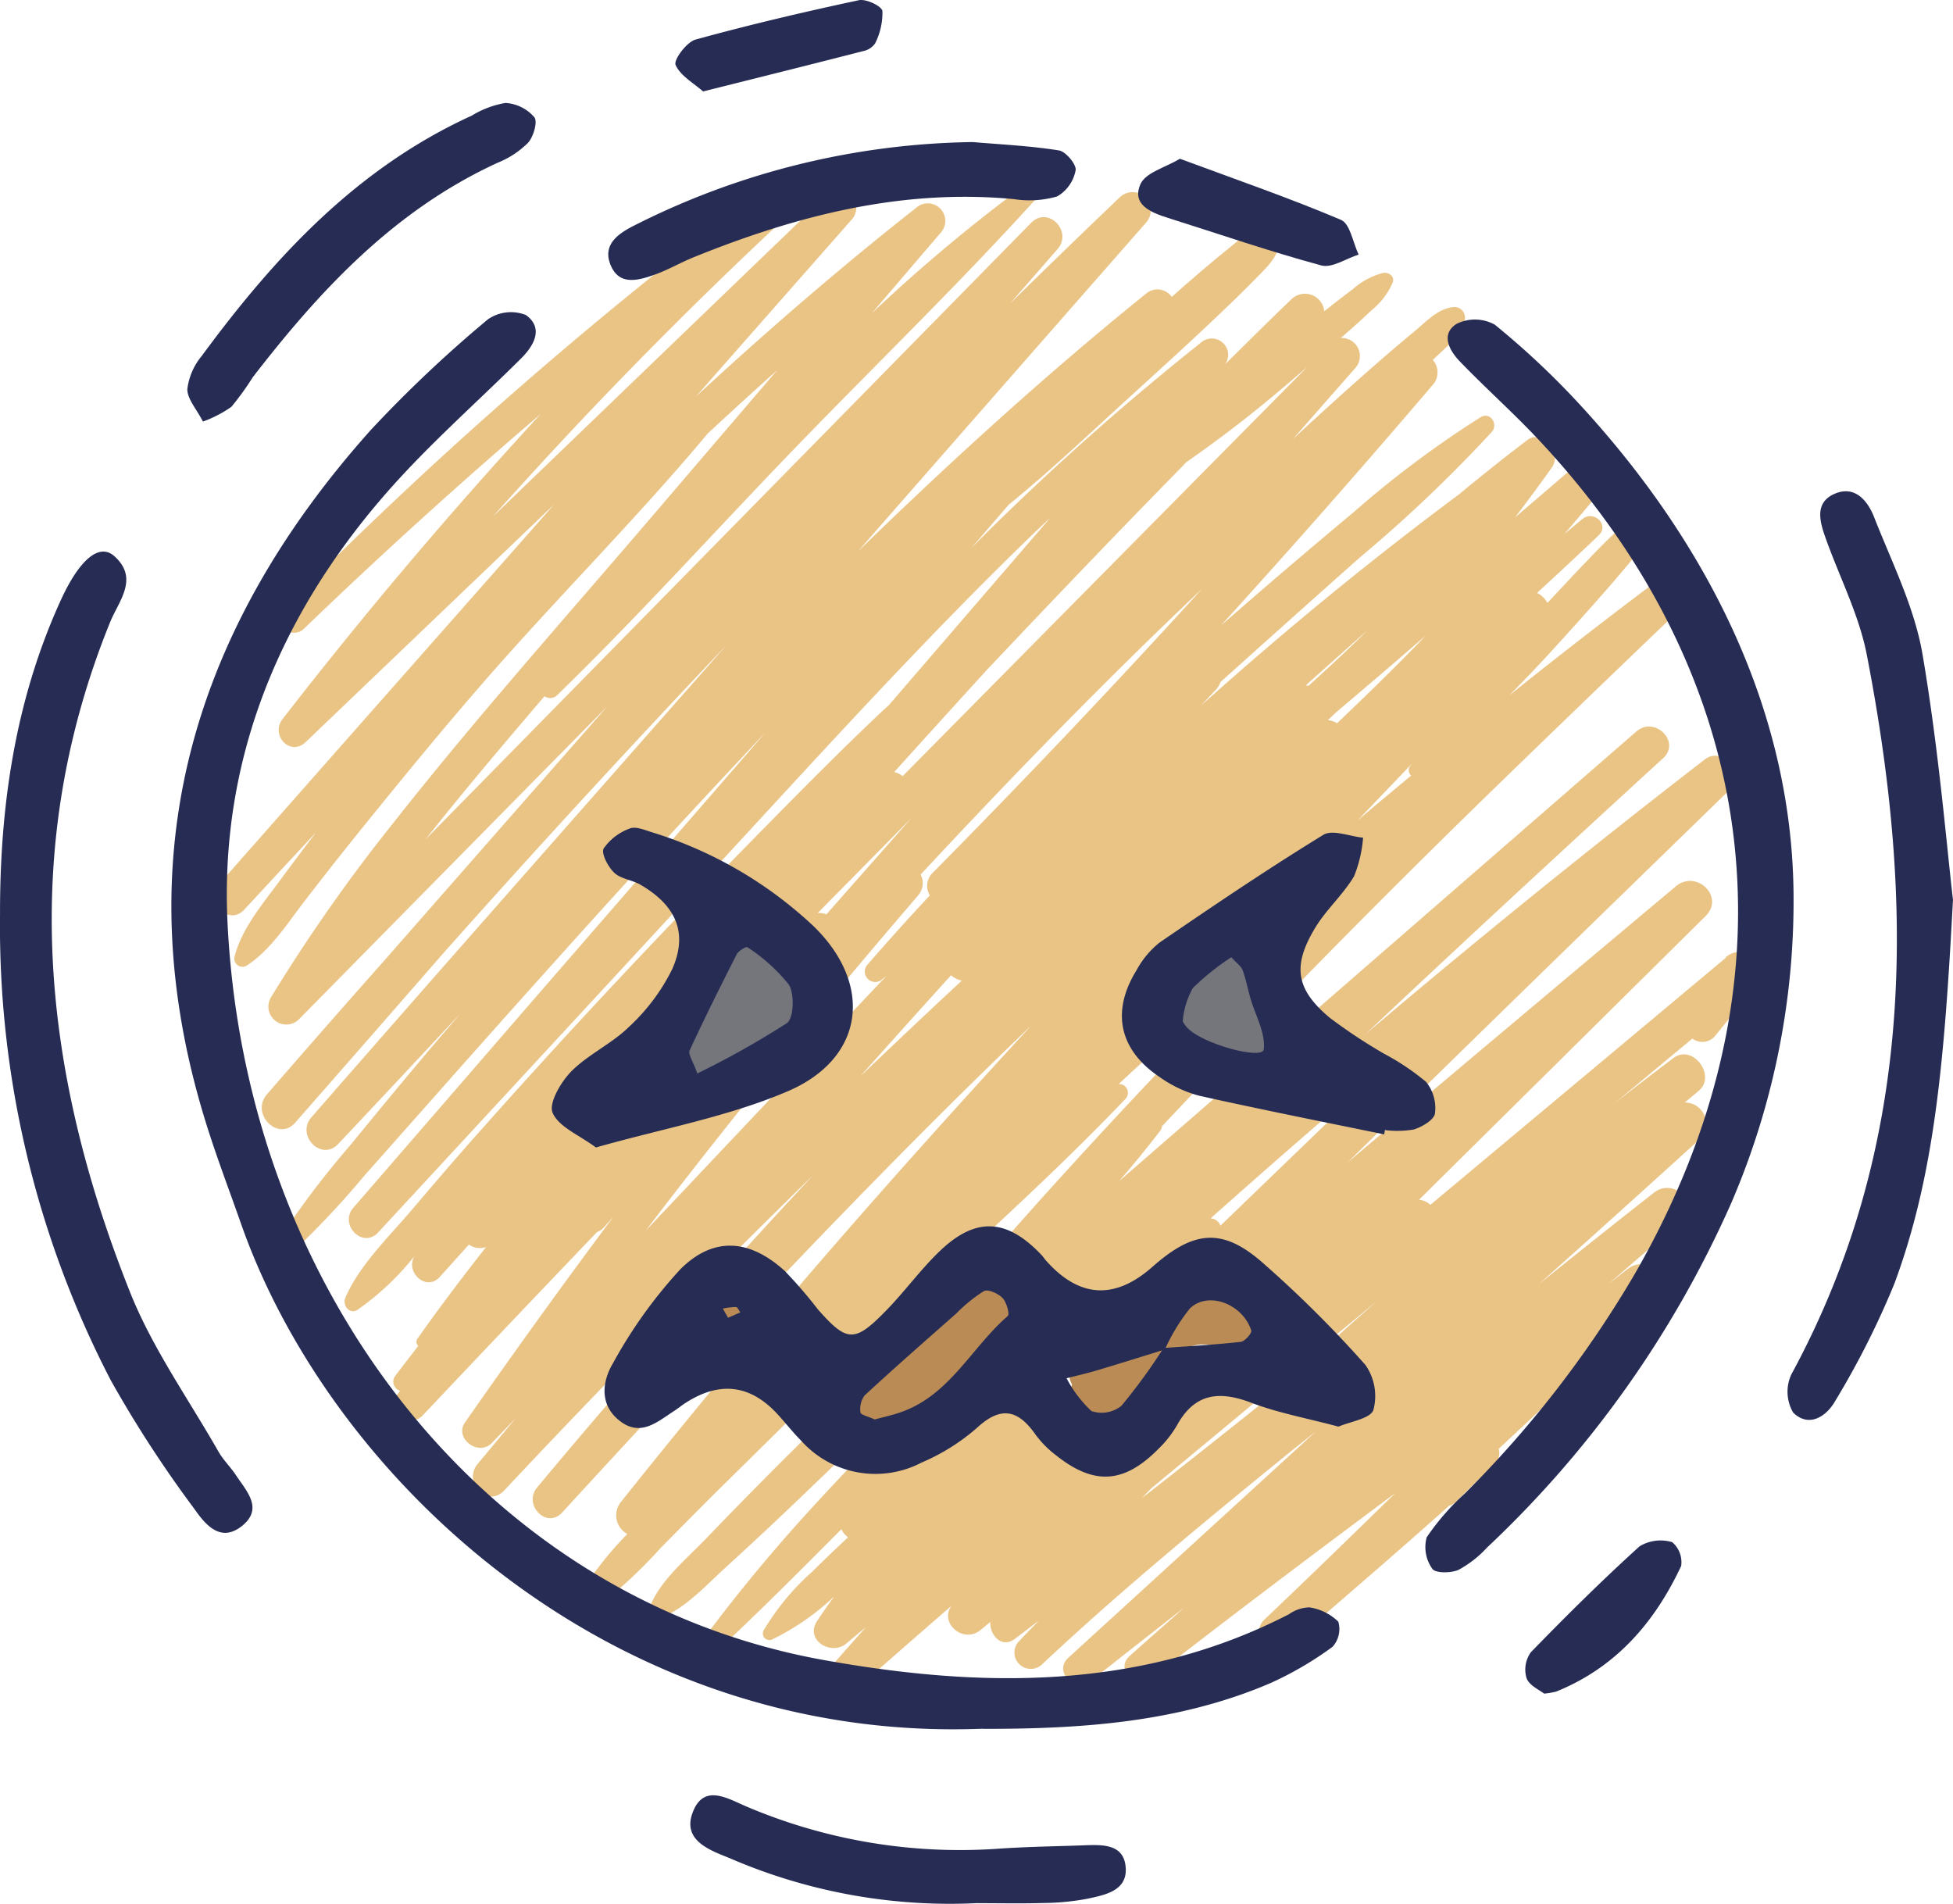 <svg id="_51" data-name="51" xmlns="http://www.w3.org/2000/svg" width="145.56" height="141.908" viewBox="0 0 145.56 141.908">
  <g id="Group_17267" data-name="Group 17267" transform="translate(15.967 13.291)">
    <path id="Path_18573" data-name="Path 18573" d="M262.12,302.621a2.013,2.013,0,0,0-.258-.545c-.006-.01-.013-.016-.019-.026a2.352,2.352,0,0,0-1.5-1.013,6.409,6.409,0,0,0-6.567-.194,10.651,10.651,0,0,0-2.969,3.13,9.9,9.9,0,0,1-.694.871,1.276,1.276,0,0,0-1.158-.668,2.44,2.44,0,0,0-1.349.387,1.341,1.341,0,0,0-.407,1.82c-.045.148-.1.294-.139.445a1.549,1.549,0,0,0,1.471,1.933,5.085,5.085,0,0,0,3.769-1.381,26.278,26.278,0,0,0,2.391-2.849,3.3,3.3,0,0,1,1.107-.887c.019-.01.026-.016.039-.023a.018.018,0,0,0,.016-.006,4.175,4.175,0,0,1,.4-.126c.081-.023.165-.039.248-.055.023,0,.148-.023.219-.026a4.621,4.621,0,0,1,.733.016c.026,0,.055.01.084.016.139.032.274.065.41.1.113.036.21.084.31.126a2.575,2.575,0,0,0,.933,1.107,1.905,1.905,0,0,0,1.991,0c.023-.016.045-.035.068-.052a1.953,1.953,0,0,0,.858-2.11Z" transform="translate(-183.264 -216.501)" fill="#ba8b54"/>
    <path id="Path_18574" data-name="Path 18574" d="M188.269,294.324c-1.555-1-3.417-.3-4.886.494a17.608,17.608,0,0,0-4.292,3.275c-1.068,1.1-1.839,2.523-3.011,3.527s-2.94-1.346-3.737-2.065c-1.252-1.129-2.456-2.3-3.653-3.482-.01-1.268-1.362-2.614-2.627-1.684-.3.219-.591.442-.874.684a1.758,1.758,0,0,0,0,2.485c.026.019.052.042.077.061a1.568,1.568,0,0,0,1.081,1.075,1.411,1.411,0,0,0,.313.048c1.033.832,2.059,1.675,3.053,2.556a27.134,27.134,0,0,0,3.876,3.253,4.262,4.262,0,0,0,3.23.474,1.764,1.764,0,0,0,1.065.087,7.155,7.155,0,0,0,2.485-1.152c1.107-.545,2.2-1.113,3.275-1.73a21.959,21.959,0,0,0,4.8-3.166c1.313-1.339,1.568-3.617-.177-4.737Z" transform="translate(-127.503 -212.302)" fill="#ba8b54"/>
    <path id="Path_18575" data-name="Path 18575" d="M279.233,221.483c-1.562-8.07-10.817-3.6-8.587,2.84C273.2,228.721,280.943,227.094,279.233,221.483Z" transform="translate(-199.044 -160.355)" fill="#75757c"/>
    <path id="Path_18576" data-name="Path 18576" d="M164.092,218.545a1.545,1.545,0,0,0-1.555-.416c-2.882-4.321-8.906,8.038-5.282,9.829,4.408,1.891,10.552-5.473,6.838-9.41Z" transform="translate(-121.713 -160.412)" fill="#75757c"/>
    <g id="Group_17266" data-name="Group 17266">
      <path id="Path_18577" data-name="Path 18577" d="M134.747,302.61q-5.794,6.5-11.372,13.192c-1.071,1.288.7,3.143,1.868,1.868q5.586-6.094,11.239-12.14A2.718,2.718,0,0,1,134.747,302.61Z" transform="translate(-99.306 -218.249)" fill="#eac485"/>
      <path id="Path_18578" data-name="Path 18578" d="M144.211,323.425q2.836-2.8,5.679-5.6a24.856,24.856,0,0,0-2.446-2.085c-.691-.523-1.41-1.02-2.149-1.471l-.152-.09q-4.371,5.237-8.622,10.571a1.581,1.581,0,0,0,.5,2.362,25.949,25.949,0,0,0-3.659,4.689c-.352.629.384,1.484,1.039,1.039a36.029,36.029,0,0,0,5.082-4.666c1.572-1.588,3.14-3.182,4.727-4.753Z" transform="translate(-106.23 -226.085)" fill="#eac485"/>
      <path id="Path_18579" data-name="Path 18579" d="M86.4,123.11q3.834-3.848,7.719-7.645-3.379,3.621-6.7,7.3a3.053,3.053,0,0,1,1.178.084,10.324,10.324,0,0,1,2.394,1.02c6.322-6.654,12.75-13.208,19.381-19.552-6.15,6.68-12.211,13.44-18.1,20.349.536.365,1.055.742,1.555,1.12a32.9,32.9,0,0,1,3.6,2.982c6.673-6.328,13.64-12.349,19.987-19.006a.657.657,0,0,0-.52-1.091c1.471-1.375,2.966-2.72,4.45-4.082-.016-.058-.039-.113-.055-.171a6.383,6.383,0,0,1,3.172-7.309,3.047,3.047,0,0,1,4.047,1.026c1.875-1.659,3.74-3.327,5.637-4.96q-2.72,2.7-5.415,5.428a2.971,2.971,0,0,1-1.258,3.656l-.278.142a.393.393,0,0,1-.045.032,1.245,1.245,0,0,1-.026.152,2.768,2.768,0,0,1,1.591.232q8.074-8.316,16.4-16.4,6.525-6.336,13.1-12.624c1.133-1.084-.407-3.217-1.72-2.23q-5.3,3.988-10.478,8.135c1.026-1.042,2.043-2.1,3.03-3.175q2.2-2.4,4.34-4.847c.694-.794,1.375-1.6,2.039-2.42a4.7,4.7,0,0,0,1.371-2.578.538.538,0,0,0-.536-.536,4.372,4.372,0,0,0-2.3,1.388c-.82.742-1.594,1.565-2.362,2.362-.929.965-1.836,1.949-2.753,2.93a1.683,1.683,0,0,0-.774-.745c1.539-1.423,3.082-2.843,4.6-4.3.813-.781-.374-1.891-1.213-1.213-.452.365-.887.742-1.336,1.11,1.329-1.555,2.646-3.12,3.924-4.7a1.178,1.178,0,0,0-1.665-1.665c-1.965,1.736-3.959,3.437-5.954,5.14q1.428-1.859,2.795-3.785a1.243,1.243,0,0,0-.561-1.772.852.852,0,0,0-1.271-.242c-1.762,1.333-3.485,2.714-5.189,4.121-6.631,4.931-13.021,10.187-19.177,15.7.368-.387.729-.784,1.1-1.171a1.625,1.625,0,0,0,.361-.591q5.174-4.647,10.368-9.268a104.926,104.926,0,0,0,9.855-9.377c.494-.571-.132-1.513-.839-1.087a75.826,75.826,0,0,0-9.465,7.08q-4.623,3.853-9.158,7.806c-.248.216-.5.432-.742.649q8.02-8.824,15.757-17.9a1.4,1.4,0,0,0,.042-1.9c.026-.026.055-.052.081-.077.855-.839,2-1.684,2.294-2.891a.789.789,0,0,0-.955-.955c-1.107.158-1.946,1.1-2.782,1.788-1.016.839-2.017,1.7-3.011,2.565-1.923,1.681-3.817,3.4-5.7,5.14-.116.11-.236.219-.352.329q2.323-2.653,4.653-5.3a1.346,1.346,0,0,0-1.087-2.233c.077-.068.155-.132.232-.2.7-.613,1.394-1.236,2.068-1.875a5.365,5.365,0,0,0,1.575-2.072c.148-.465-.3-.762-.707-.707a5.44,5.44,0,0,0-2.278,1.22c-.716.532-1.42,1.084-2.12,1.639a1.448,1.448,0,0,0-2.427-.916c-1.672,1.6-3.314,3.237-4.96,4.866a1.219,1.219,0,0,0-1.83-1.591,197.661,197.661,0,0,0-17.106,15.3c.6-.691,1.2-1.381,1.794-2.072l1.016-1.178c2.943-2.381,5.715-5.008,8.471-7.525,2.214-2.023,4.44-4.03,6.618-6.089,1.146-1.084,2.285-2.172,3.385-3.3.881-.9,1.875-1.807,1.681-3.159a.654.654,0,0,0-.468-.468c-1.326-.339-2.391.713-3.35,1.488-1.168.945-2.31,1.92-3.443,2.911-.252.219-.5.445-.749.665a1.3,1.3,0,0,0-1.933-.229c-7.486,6.041-14.576,12.514-21.462,19.2q4.148-4.739,8.3-9.477,6.583-7.512,13.172-15.021a1.361,1.361,0,0,0-1.923-1.923q-4.134,3.945-8.209,7.945l3.537-4.05c1.165-1.333-.7-3.253-1.965-1.965Q88.319,66.944,66.254,89.4c-.342.349-.687.7-1.029,1.046,2.472-3.124,5.037-6.18,7.622-9.21.416-.49.836-.978,1.252-1.465a.719.719,0,0,0,.916-.055c6.228-6.05,12.011-12.511,18.051-18.748s12.285-12.278,18.1-18.745c.426-.474-.145-1.355-.723-.936A121.559,121.559,0,0,0,98.5,51.225q2.556-2.991,5.115-5.983a1.306,1.306,0,0,0-1.846-1.846c-5.66,4.453-11.1,9.161-16.383,14.04q.755-.857,1.51-1.717Q91.92,50.013,96.948,44.3a1.3,1.3,0,0,0-1.839-1.839L70.245,66.391Q80.618,54.755,92.059,44.1c1.081-1.01-.387-3.02-1.617-2.094A323.169,323.169,0,0,0,54.656,73.277a1.053,1.053,0,0,0,1.488,1.488Q64.73,66.5,73.8,58.75,63.707,69.7,54.579,81.467c-.933,1.2.552,2.833,1.72,1.72Q65.544,74.344,74.792,65.5q-7.444,8.446-14.9,16.886-5.029,5.7-10.061,11.407c-1.126,1.278.71,3.153,1.885,1.885q2.667-2.88,5.344-5.754c-.881,1.168-1.765,2.33-2.63,3.508-1.268,1.733-2.9,3.63-3.437,5.747a.61.61,0,0,0,.887.681c1.8-1.155,3.075-3.191,4.366-4.863q2.178-2.827,4.421-5.6c2.849-3.521,5.718-7.022,8.687-10.442,5.518-6.36,11.507-12.3,16.909-18.761q2.561-2.381,5.17-4.715-4.879,5.7-9.755,11.4C75.321,74.3,68.8,81.622,62.756,89.305a125.543,125.543,0,0,0-9.077,12.956,1.337,1.337,0,0,0,2.091,1.613Q67.26,92.209,78.758,80.547q-6.418,7.314-12.83,14.624-1.772,2.018-3.543,4.04-4.521,5.092-8.98,10.236c-1.246,1.442.836,3.553,2.107,2.107q5.528-6.3,11.026-12.611,10.368-11.66,21.114-22.972Q78.774,86.044,69.9,96.124q-6.6,7.5-13.172,15.021c-1.184,1.355.739,3.33,1.994,1.994q4.564-4.845,9.11-9.726c-.881,1.029-1.765,2.056-2.64,3.091q-2.793,3.321-5.531,6.683a65.942,65.942,0,0,0-5.366,7.09c-.426.7.523,1.365,1.1.849a66.179,66.179,0,0,0,5.286-5.637l5.286-5.963q5.208-5.886,10.471-11.73,6.975-7.745,14.131-15.325Q81.731,92.645,72.9,102.823q-6.525,7.536-13.05,15.066c-1.091,1.258.694,3.091,1.846,1.846q12.348-13.345,24.679-26.7c7.812-8.451,15.534-17.009,23.8-25.028.542-.526,1.094-1.039,1.642-1.562q-6.026,6.994-12.049,13.985c-.155.145-.313.281-.468.426-3.5,3.3-6.873,6.747-10.245,10.178q-10.126,10.3-19.726,21.1c-1.755,1.965-3.466,3.969-5.173,5.976-1.684,1.978-3.863,4.072-4.9,6.48-.242.561.284,1.288.907.907a20.186,20.186,0,0,0,4.247-4.008c-.726,1.178.862,2.691,1.878,1.562l2.172-2.41a1.453,1.453,0,0,0,1.278.184c-1.755,2.236-3.472,4.5-5.111,6.822a.4.4,0,0,0,.058.539c-.584.765-1.175,1.52-1.752,2.288a.713.713,0,0,0,.4,1.062c-.023.029-.045.055-.065.084a.044.044,0,0,0-.01.013h0c-.065.084-.129.168-.194.248-.862,1.12.991,2.5,1.943,1.5q6.476-6.859,13-13.672a1.455,1.455,0,0,0,.561-.4c.226-.255.452-.51.678-.768q-5.654,7.58-11.072,15.347c-.833,1.194,1.007,2.565,1.994,1.539l1.772-1.839q-1.413,1.7-2.83,3.4c-1.129,1.362.726,3.311,1.978,1.978q7.057-7.527,14.331-14.841a2.9,2.9,0,0,1,1-1.007Zm52.292-37.429c-1.336,1.113-2.675,2.227-4,3.353.123-.129.248-.255.371-.384l3.7-3.869c-.045.061-.094.119-.139.181a.518.518,0,0,0,.061.72Zm1.068-10.416c-.261.271-.52.549-.784.82-1.9,1.939-3.843,3.83-5.808,5.7a1.566,1.566,0,0,0-.691-.229c.21-.2.423-.39.629-.591,1.814-1.539,3.627-3.075,5.421-4.631.41-.358.82-.713,1.233-1.071Zm-4.263-.478c-.2.2-.4.4-.6.6-1.262,1.236-2.559,2.43-3.866,3.614-.061-.019-.126-.032-.187-.045,1.549-1.391,3.107-2.775,4.66-4.166Zm-37.9,33.35q3.388-3.8,6.8-7.57a1.774,1.774,0,0,0,.8.4q-3.829,3.558-7.6,7.167Zm9.371-30.22q5.334-5.658,10.739-11.246c1.407-1.455,2.824-2.895,4.234-4.347a93.749,93.749,0,0,0,7.506-5.805c.507-.423,1-.862,1.5-1.288q-15.083,15.247-30.162,30.5a1.491,1.491,0,0,0-.623-.31Q103.558,81.659,106.971,77.917ZM101.43,88.866q-3.166,3.582-6.328,7.167a1.213,1.213,0,0,0-.652-.094Q97.94,92.4,101.43,88.866Zm-16.473,14.75c-.494.381.155-.155.252-.239.19-.171.378-.352.561-.532s.81-.881.687-.723c.158-.2.287-.423.426-.639.023-.039.042-.081.065-.119a2.91,2.91,0,0,1,.549-3.343,3.008,3.008,0,0,1,4.218,0,4.847,4.847,0,0,1,.82,5.373,3.715,3.715,0,0,1-.82,1.988c-1.3,1.62-2.975,3.792-5.25,3.792a3.037,3.037,0,0,1-2.875-2.188,3.119,3.119,0,0,1,1.371-3.369Zm16.974-8.99a1.383,1.383,0,0,0,.2-1.565c6.793-7.3,13.74-14.45,20.981-21.3Q113.3,82.542,103.043,92.919a1.354,1.354,0,0,0-.229,1.7c-1.568,1.672-3.1,3.379-4.618,5.124a.776.776,0,0,0,1.1,1.1l.281-.223q-8.974,9.5-17.945,18.99c6.5-8.542,13.311-16.848,20.3-24.979Z" transform="translate(-49.48 -41.179)" fill="#eac485"/>
      <path id="Path_18580" data-name="Path 18580" d="M238.112,185.013l-22.007,18.4a1.428,1.428,0,0,0-.849-.378l9.5-9.4q5.929-5.871,11.862-11.743c1.455-1.442-.694-3.495-2.217-2.217q-12.256,10.276-24.479,20.588,7.648-7.483,15.305-14.95,6.564-6.389,13.127-12.775c1.165-1.136-.436-3.369-1.791-2.323l-.3.232h0c-.006,0-.01.01-.016.013q-12.73,9.84-25,20.252,4.352-4.1,8.735-8.171,6.714-6.23,13.469-12.411c1.349-1.236-.636-3.175-1.994-1.994q-12.648,11-25.293,21.991a2.812,2.812,0,0,1-1.843,4,6.165,6.165,0,0,1-2.853.077q-4.279,3.722-8.561,7.441c1.065-1.236,2.1-2.491,3.091-3.795a.52.52,0,0,0,.1-.287c1.246-1.336,2.511-2.652,3.766-3.976a5.373,5.373,0,0,1-2.065-2.143q-5.421,5.658-10.668,11.481-1.573,1.757-3.13,3.527c-2.714,2.62-5.363,5.308-8.048,7.954-.3.3-.6.6-.91.9.032,0,.061,0,.094,0,1.959.284,5.676-5.5,8.067-6.06,2.333-.549,3.869.365,5.405,1.936,1.862,1.907,2.982,2.885,5.431,1.488,1.191-.678,2.139-1.733,3.366-2.385,2.259-1.2,4.611-1.368,6.728.158,3.088,2.227.106,7.4-3.011,5.15-1.146-.826-5.576,3.395-6.906,3.892-2.791,1.046-5.008.381-7.257-1.4-.365-.29-2.827-3.311-3.046-3.275.055-.01-2.343,3.1-2.749,3.459-2.081,1.849-3.995,2.962-6.589,2.875-1.413,1.468-2.817,2.943-4.195,4.443a123.27,123.27,0,0,0-8.6,10.368c-.465.636.52,1.313,1.055.813,3.195-2.985,6.289-6.079,9.371-9.184a1.525,1.525,0,0,0,.494.6c-.913.868-1.826,1.73-2.724,2.617a18.484,18.484,0,0,0-3.566,4.327.488.488,0,0,0,.662.661,18.515,18.515,0,0,0,4.476-3.078c.032-.026.065-.055.1-.081-.432.591-.855,1.194-1.258,1.807-.92,1.4,1.036,2.611,2.172,1.675.491-.407.978-.816,1.471-1.223-.816.92-1.636,1.833-2.44,2.762a1.267,1.267,0,0,0,1.791,1.791q3.49-3.083,7.019-6.138c-.91,1.278.891,2.859,2.194,1.778.236-.194.471-.39.707-.584-.048.978.842,2.007,1.839,1.255.6-.449,1.188-.91,1.781-1.359-.5.516-1,1.033-1.494,1.555a1.217,1.217,0,0,0,1.72,1.72c5.934-5.566,12.243-10.746,18.551-15.88.62-.5,1.252-.991,1.872-1.494q-9.216,8.437-18.442,16.861c-1.175,1.068.52,2.656,1.71,1.71,2.3-1.833,4.627-3.646,6.944-5.463-1.362,1.21-2.733,2.414-4.092,3.627-1.139,1.016.5,2.533,1.639,1.639,5.986-4.669,12.059-9.232,18.151-13.769-3.227,3.149-6.46,6.3-9.729,9.4-1.262,1.2.607,3.02,1.894,1.894,3.947-3.453,7.948-6.854,11.852-10.358a1.11,1.11,0,0,0,.549-.323c.9-.933,1.862-1.817,2.791-2.724a1.157,1.157,0,0,0,.355-1.194c3.963-3.7,7.916-7.412,11.8-11.194,1.475-1.436-.668-3.388-2.2-2.2l-1.42,1.113q2.74-2.377,5.486-4.747c1.452-1.258-.623-3.208-2.075-2.075-2.882,2.252-5.741,4.537-8.59,6.828q6.06-5.411,12.072-10.881a1.6,1.6,0,0,0-1.2-2.656c.349-.294.7-.581,1.046-.875,1.329-1.129-.468-3.511-1.885-2.443q-2.2,1.66-4.376,3.359l5.776-4.8a1.247,1.247,0,0,0,1.762-.281q1.447-1.786,2.891-3.582a1.543,1.543,0,0,0-2.181-2.181ZM200.46,204.964a.812.812,0,0,0-.726-.539h-.016c4.327-3.846,8.687-7.657,13.111-11.391Q206.643,199,200.46,204.964Zm3.982,12.52q-4.564,3.664-9.177,7.27c-.219.171-.445.339-.665.51.239-.242.474-.487.713-.729q8.427-6.994,16.854-13.992Q208.266,213.976,204.442,217.485Z" transform="translate(-125.464 -126.915)" fill="#eac485"/>
      <path id="Path_18581" data-name="Path 18581" d="M160.781,335.427c1.668-1.584,3.317-3.185,4.969-4.782a2.76,2.76,0,0,1-1-.358,2.6,2.6,0,0,1-2.146-.716c-1.175,1.162-2.352,2.32-3.517,3.495-1.568,1.578-3.12,3.162-4.66,4.769-1.378,1.439-3.317,3.036-4.127,4.882-.213.481.158,1.307.8,1.039,1.823-.755,3.353-2.465,4.8-3.779q2.469-2.246,4.879-4.547Z" transform="translate(-117.728 -236.509)" fill="#eac485"/>
    </g>
  </g>
  <g id="Group_17268" data-name="Group 17268">
    <path id="Path_18582" data-name="Path 18582" d="M100.065,177.619c-27.713,1.11-48.652-18.687-55.3-37.661-.781-2.23-1.62-4.437-2.349-6.683-6.473-19.887-1.594-37.213,12.043-52.453a95.107,95.107,0,0,1,8.713-8.229,3.017,3.017,0,0,1,2.84-.323c1.346.981.587,2.285-.361,3.23-2.833,2.82-5.825,5.489-8.564,8.4-8.868,9.419-13.927,20.743-13.321,33.586,1.288,27.3,19.119,50.472,44.457,55.019,11.649,2.091,23.566,2.307,34.663-3.421a2.746,2.746,0,0,1,1.523-.507,3.923,3.923,0,0,1,2.146,1.065,1.963,1.963,0,0,1-.432,1.878,25.477,25.477,0,0,1-4.676,2.724c-6.831,2.917-14.073,3.4-21.385,3.385Z" transform="translate(-26.811 -48.791)" fill="#262c54"/>
    <path id="Path_18583" data-name="Path 18583" d="M194.324,298.119c-2.333-.623-4.5-1.02-6.515-1.785-2.4-.913-4.214-.691-5.524,1.694a8.115,8.115,0,0,1-1.339,1.71c-2.575,2.63-4.815,2.785-7.654.532a7.614,7.614,0,0,1-1.533-1.539c-1.294-1.855-2.569-2.194-4.385-.513a15.473,15.473,0,0,1-4.124,2.582,7.424,7.424,0,0,1-8.98-1.642c-.639-.642-1.194-1.365-1.814-2.03q-2.995-3.2-6.757-.8c-.307.194-.587.429-.891.626-1.207.778-2.433,1.9-3.93.826-1.649-1.178-1.471-2.982-.616-4.4a35.288,35.288,0,0,1,5.024-7c2.481-2.465,5.16-2.223,7.751.119a34.353,34.353,0,0,1,2.485,2.878c2.191,2.482,2.74,2.511,5.144.035,1.388-1.43,2.569-3.075,4.014-4.44,2.656-2.507,4.96-2.339,7.506.349.126.132.223.287.342.423q3.721,4.192,7.938.461c3.056-2.7,5.186-2.924,8.148-.352a85.648,85.648,0,0,1,7.716,7.667,4.033,4.033,0,0,1,.6,3.353c-.207.649-1.752.874-2.607,1.249Zm-12.93-5.75c-1.681.52-3.359,1.049-5.047,1.552-.755.226-1.526.4-2.288.594a9.115,9.115,0,0,0,1.859,2.446,2.35,2.35,0,0,0,2.236-.4,42.461,42.461,0,0,0,3.133-4.3c1.92-.142,3.843-.245,5.754-.458.307-.035.845-.655.784-.845-.636-1.988-3.22-2.966-4.579-1.639a14.063,14.063,0,0,0-1.855,3.049Zm-21.627,5.215c.552-.152,1.255-.3,1.93-.536,3.653-1.268,5.276-4.827,7.98-7.173.158-.139-.094-1.036-.394-1.346-.323-.332-1.081-.671-1.384-.51a11.336,11.336,0,0,0-2.062,1.672c-2.288,2.02-4.582,4.027-6.825,6.1a1.7,1.7,0,0,0-.313,1.271c.016.177.584.3,1.071.526Zm-10.936-7.577c.3-.132.607-.268.913-.4-.106-.142-.207-.394-.319-.4a5.182,5.182,0,0,0-.987.116C148.57,289.549,148.7,289.778,148.831,290.007Z" transform="translate(-94.567 -191.803)" fill="#262c54"/>
    <path id="Path_18584" data-name="Path 18584" d="M356.586,116.3a56.851,56.851,0,0,1-4.653,23.369,79.268,79.268,0,0,1-18.187,25.644,8.084,8.084,0,0,1-2.127,1.662c-.561.252-1.723.258-1.949-.074a2.776,2.776,0,0,1-.423-2.349,17.986,17.986,0,0,1,2.843-3.266,80.668,80.668,0,0,0,12.659-16.351c12.382-21.469,9.748-44.2-7.228-62.25-1.868-1.985-3.911-3.8-5.805-5.766-.781-.81-1.442-2.023-.255-2.791a3.068,3.068,0,0,1,2.856.048,60.642,60.642,0,0,1,6.351,5.967C350.5,90.824,356.386,103.2,356.586,116.3Z" transform="translate(-222.914 -49.985)" fill="#262c54"/>
    <path id="Path_18585" data-name="Path 18585" d="M0,154.442c-.016-8.087,1.123-15.954,4.5-23.382,1.423-3.133,2.911-4.343,4.027-3.337,1.852,1.665.319,3.33-.326,4.921C1.36,149.5,3.151,166.159,9.689,182.564c1.665,4.176,4.347,7.948,6.593,11.888.358.626.9,1.146,1.3,1.752.778,1.184,2.075,2.475.458,3.779s-2.765-.132-3.563-1.275a88.162,88.162,0,0,1-6.228-9.584A73.466,73.466,0,0,1,0,154.442Z" transform="translate(0.002 -86.27)" fill="#262c54"/>
    <path id="Path_18586" data-name="Path 18586" d="M425.2,143.923c-.633,11.946-1.359,20.484-4.369,28.59a62.938,62.938,0,0,1-4.4,8.722c-.642,1.142-1.949,2.039-3.137.878a3.072,3.072,0,0,1-.142-2.84c9.287-17.112,9.2-35.212,5.628-53.634-.581-2.991-2.046-5.812-3.078-8.719-.439-1.236-.833-2.649.713-3.295,1.507-.629,2.446.568,2.911,1.759,1.326,3.375,3.014,6.725,3.611,10.245,1.216,7.148,1.807,14.4,2.269,18.3Z" transform="translate(-279.644 -76.84)" fill="#262c54"/>
    <path id="Path_18587" data-name="Path 18587" d="M130.739,214.986c-1.255-.933-2.769-1.526-3.23-2.582-.313-.716.616-2.31,1.4-3.1,1.262-1.268,3.011-2.052,4.289-3.308a14.771,14.771,0,0,0,3.211-4.276c1.217-2.717.3-4.773-2.356-6.318-.62-.361-1.465-.429-1.955-.894-.461-.439-.987-1.439-.784-1.81a4.063,4.063,0,0,1,1.939-1.484c.413-.178,1.062.087,1.572.252a30.829,30.829,0,0,1,12.127,7.022c4.5,4.372,3.792,9.861-1.92,12.307-4.437,1.9-9.31,2.772-14.3,4.189Zm7.554-5.518a65.936,65.936,0,0,0,6.676-3.75c.513-.365.581-2.178.142-2.875a12.992,12.992,0,0,0-3.091-2.785c-.081-.065-.658.265-.787.523-1.21,2.372-2.4,4.76-3.517,7.177-.123.268.242.762.578,1.713Z" transform="translate(-86.32 -129.47)" fill="#262c54"/>
    <path id="Path_18588" data-name="Path 18588" d="M278.668,214.782c-4.6-.949-9.206-1.855-13.785-2.882a9.039,9.039,0,0,1-2.927-1.378c-3.037-2.026-3.65-4.879-1.749-7.961a6.745,6.745,0,0,1,1.72-2.072c4.021-2.753,8.061-5.486,12.214-8.032.684-.419,1.959.119,2.959.213a9.662,9.662,0,0,1-.674,2.878c-.823,1.384-2.1,2.5-2.924,3.885-1.688,2.82-1.4,4.547,1.1,6.647a39.885,39.885,0,0,0,4.063,2.691,18.189,18.189,0,0,1,3.133,2.1,3.117,3.117,0,0,1,.658,2.356c-.068.474-.962,1-1.581,1.191a7.425,7.425,0,0,1-2.146.045l-.058.319Zm-11.391-13.2a18.451,18.451,0,0,0-2.866,2.294,6,6,0,0,0-.745,2.391c-.032.129.132.329.242.468,1.013,1.265,5.686,2.53,5.786,1.717.152-1.217-.626-2.543-.994-3.827-.2-.687-.326-1.4-.574-2.072-.11-.3-.439-.52-.849-.974Z" transform="translate(-175.507 -130.244)" fill="#262c54"/>
    <path id="Path_18589" data-name="Path 18589" d="M167.662,32.8c2.1.181,4.282.281,6.422.623.513.081,1.323,1.062,1.242,1.484a2.857,2.857,0,0,1-1.378,1.946,7.408,7.408,0,0,1-3.208.2c-8.361-.794-16.2,1.226-23.85,4.318-1.01.407-1.959.968-2.982,1.326-1.21.423-2.623.823-3.253-.765-.613-1.549.665-2.349,1.788-2.92A57.514,57.514,0,0,1,167.659,32.8Z" transform="translate(-95.159 -22.213)" fill="#262c54"/>
    <path id="Path_18590" data-name="Path 18590" d="M180.865,422.636a41.343,41.343,0,0,1-18.51-3.359c-1.417-.571-3.508-1.291-2.746-3.362.833-2.272,2.678-1.029,4.111-.439a40.618,40.618,0,0,0,18.564,3.114c2.165-.155,4.34-.181,6.512-.261,1.294-.048,2.856-.113,3.078,1.462.271,1.914-1.481,2.233-2.885,2.53a18.387,18.387,0,0,1-3.237.307c-1.626.048-3.256.013-4.886.013Z" transform="translate(-107.995 -280.811)" fill="#262c54"/>
    <path id="Path_18591" data-name="Path 18591" d="M44.431,47.5c-.484-.949-1.175-1.694-1.162-2.423a4.751,4.751,0,0,1,1.062-2.452c5.441-7.4,11.581-14.027,20.139-17.925a6.98,6.98,0,0,1,2.517-.945,3.088,3.088,0,0,1,2.143,1.062c.261.323-.058,1.446-.461,1.9A6.793,6.793,0,0,1,66.423,28.2c-7.69,3.517-13.24,9.468-18.28,16a20.8,20.8,0,0,1-1.591,2.2,9.019,9.019,0,0,1-2.123,1.1Z" transform="translate(-29.306 -16.083)" fill="#262c54"/>
    <path id="Path_18592" data-name="Path 18592" d="M265.992,36.65c4.234,1.571,8.177,2.93,12.007,4.556.681.29.887,1.694,1.313,2.585-.933.294-1.985,1.026-2.782.81-3.85-1.042-7.632-2.346-11.439-3.546-1.275-.4-2.714-.994-2.036-2.517.384-.862,1.862-1.239,2.94-1.888Z" transform="translate(-178.052 -24.82)" fill="#262c54"/>
    <path id="Path_18593" data-name="Path 18593" d="M158.055,6.809c-.716-.636-1.7-1.171-2.052-1.981-.161-.371.82-1.7,1.481-1.885,4.024-1.11,8.093-2.062,12.175-2.936.539-.116,1.7.432,1.759.807a5.053,5.053,0,0,1-.539,2.4,1.392,1.392,0,0,1-.891.584c-3.866.994-7.738,1.956-11.93,3.007Z" transform="translate(-105.65 0.009)" fill="#262c54"/>
    <path id="Path_18594" data-name="Path 18594" d="M353.7,367.2c-.336-.271-1.107-.6-1.31-1.149a2.215,2.215,0,0,1,.313-1.93c2.627-2.707,5.311-5.366,8.106-7.9a3.039,3.039,0,0,1,2.43-.313,1.959,1.959,0,0,1,.671,1.778c-1.975,4.218-4.882,7.574-9.326,9.364a6.189,6.189,0,0,1-.887.148Z" transform="translate(-238.611 -240.984)" fill="#262c54"/>
  </g>
</svg>
